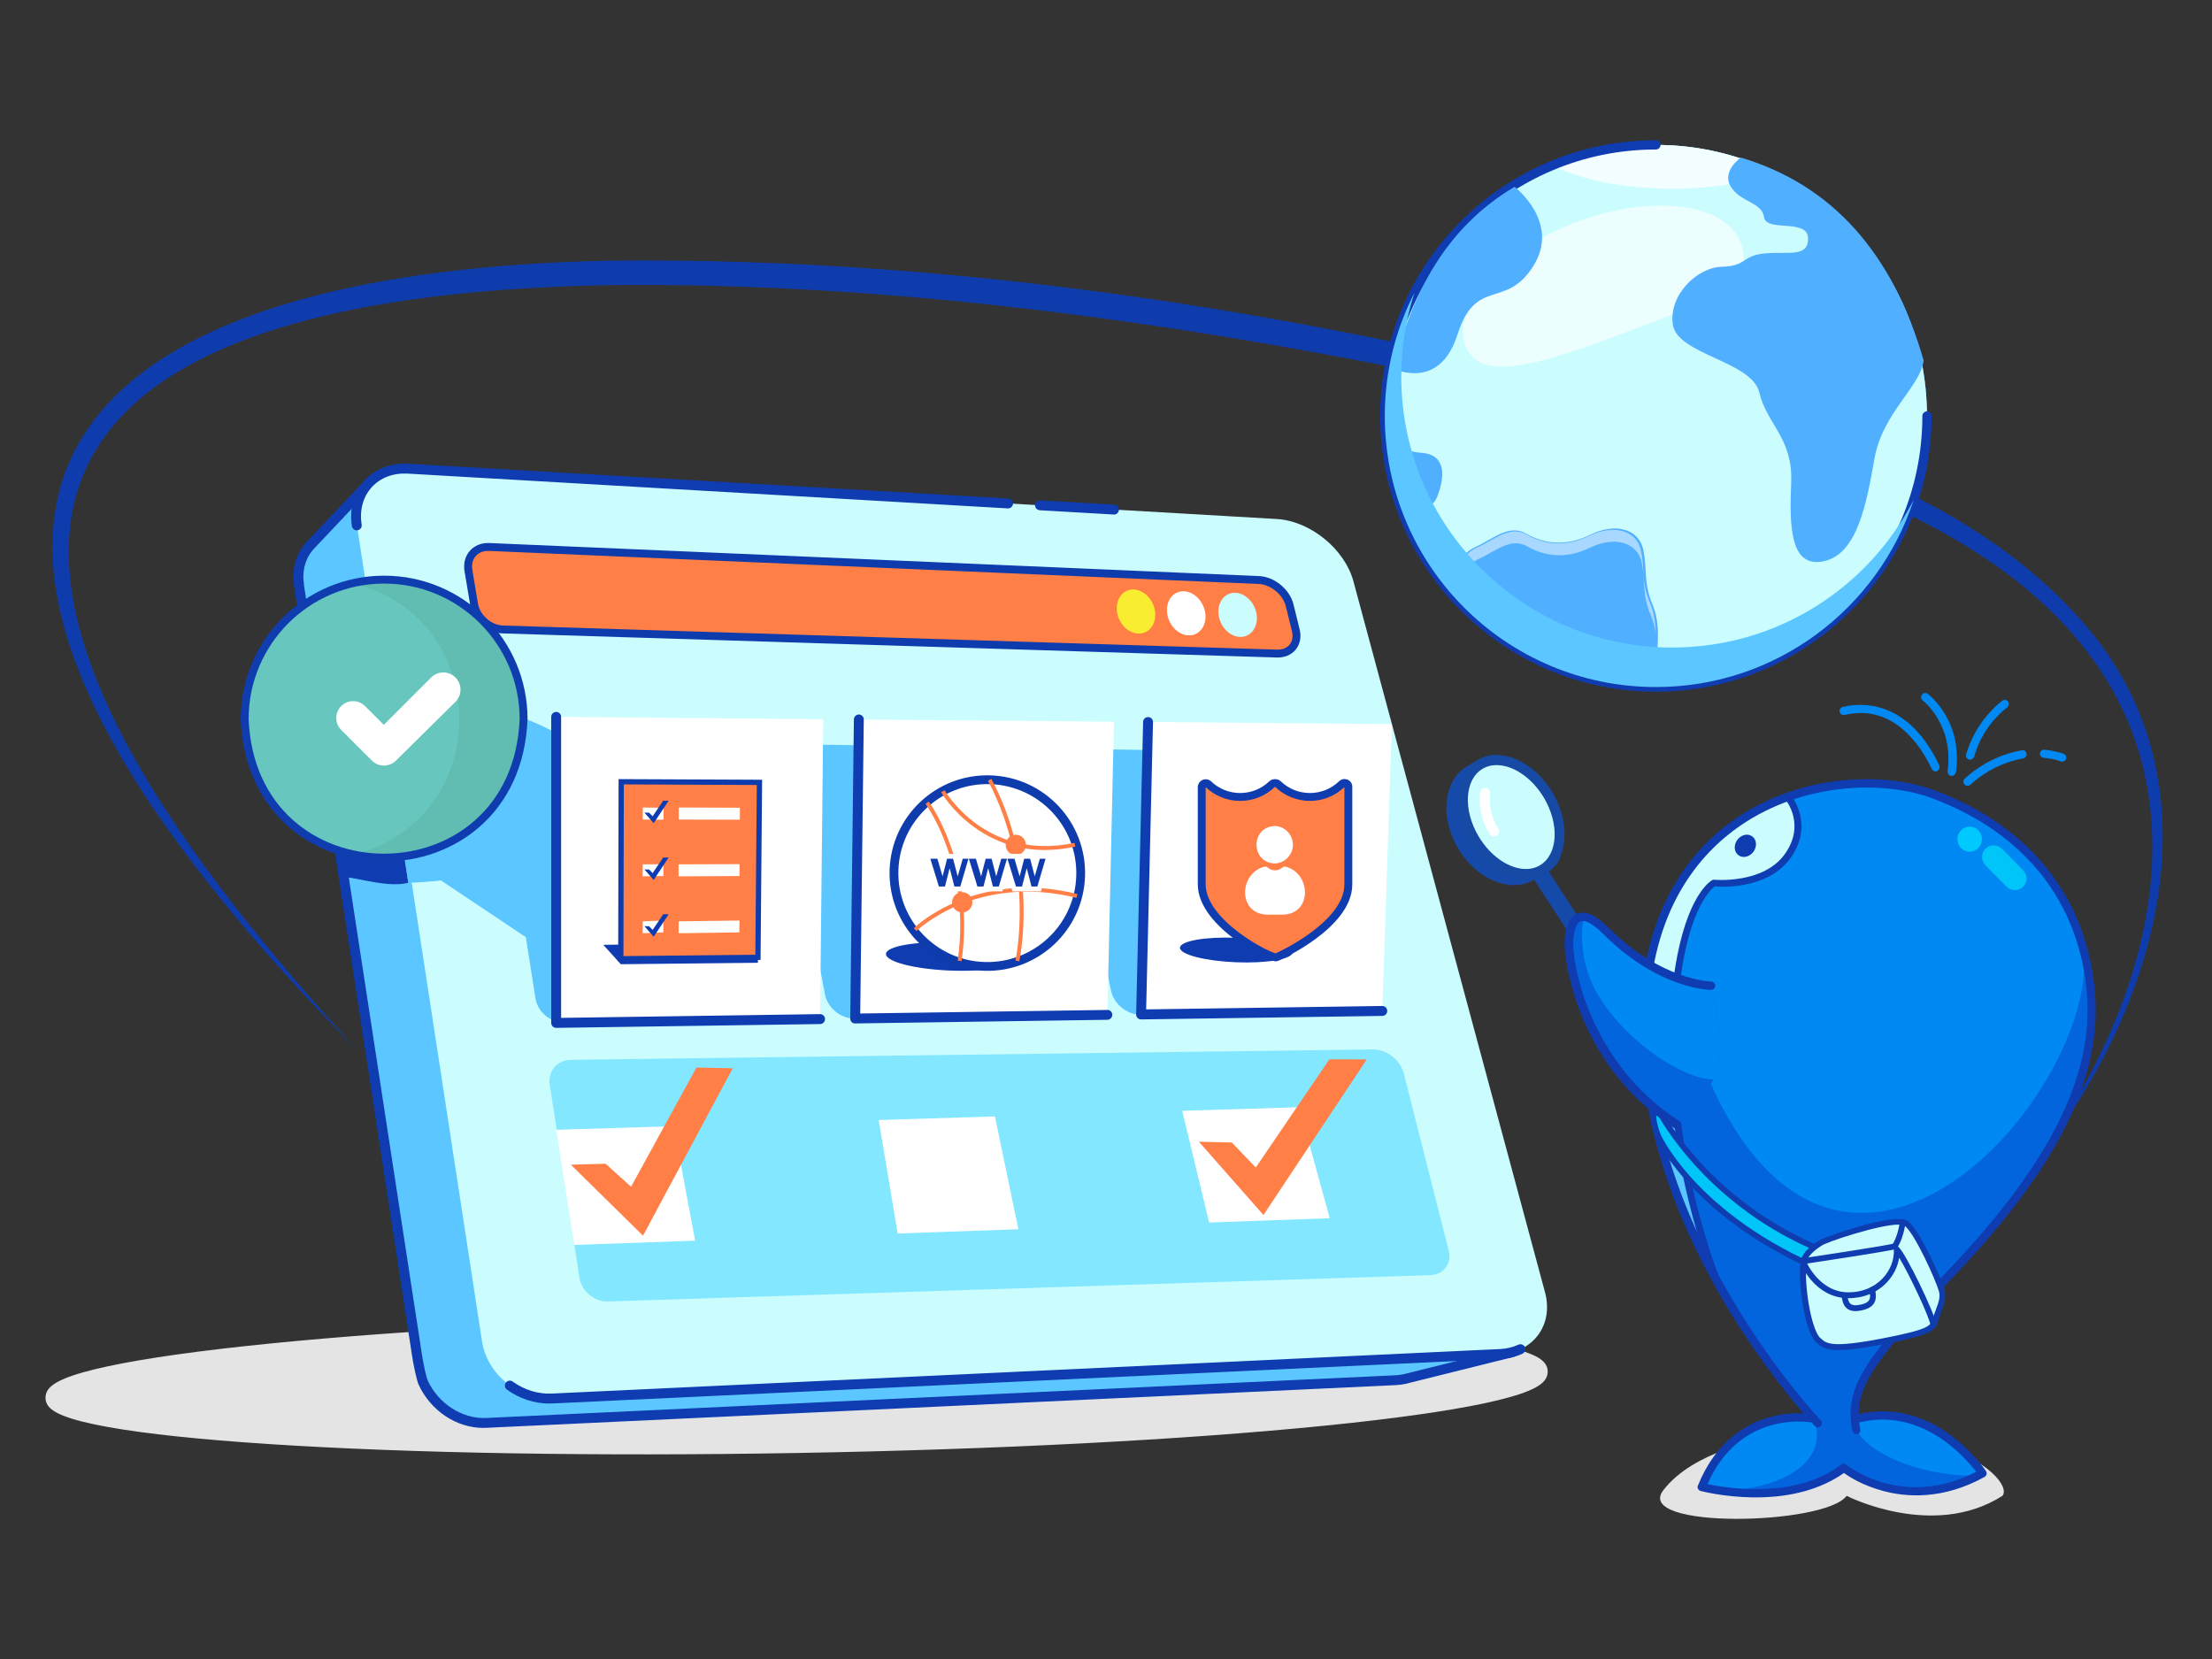 <svg width="420" height="315" viewBox="0 0 420 315" fill="none" xmlns="http://www.w3.org/2000/svg">
<rect x="0" y="0" width="420" height="315" fill="#333333" stroke="none"/>
<path d="M386.438 220.725C401.614 199.604 413.143 172.225 406.992 145.98C398.808 112.293 363.919 95.826 333.41 86.605C314.235 80.719 294.727 75.976 275.092 71.85C222.787 61.084 169.368 53.564 115.91 54.131C28.912 55.647 -22.327 83.594 41.79 168.44C49.867 179.138 58.628 189.308 67.663 199.213C58.237 189.65 49.124 179.754 40.763 169.233C-27.334 84.219 26.281 51.247 115.822 49.496C183.156 48.743 250.333 59.705 315.271 76.954C344.166 85.07 375.125 94.858 395.542 118.209C422.55 149.079 409.476 191.713 386.438 220.716V220.725Z" fill="#0F3CAD"/>
<path d="M290.326 256.964C288.419 256.221 285.593 255.517 281.936 254.862C274.778 253.581 264.531 252.496 251.496 251.645C224.713 249.885 189.12 249.288 151.258 249.943C113.396 250.599 77.793 252.437 51.02 255.126C37.986 256.436 27.738 257.874 20.58 259.399C16.913 260.181 14.087 260.983 12.18 261.795C10.43 262.538 8.641 263.545 8.641 265.393C8.641 267.241 10.43 268.19 12.18 268.865C14.087 269.608 16.913 270.312 20.58 270.967C27.738 272.248 37.986 273.333 51.02 274.184C77.803 275.944 113.396 276.541 151.258 275.885C189.12 275.23 224.723 273.392 251.496 270.703C264.531 269.393 274.778 267.955 281.936 266.43C285.603 265.647 288.419 264.846 290.326 264.034C292.076 263.291 293.866 262.293 293.866 260.436C293.866 258.578 292.076 257.639 290.326 256.964Z" fill="#E4E4E4"/>
<path d="M221.886 264.083L264.96 262.059C265.507 262.029 266.045 261.961 266.553 261.863C266.876 261.805 267.179 261.726 267.482 261.629L287.127 256.73L271.697 245.406L238.274 121.338C236.69 115.442 230.403 110.338 224.311 109.986L83.082 101.801L69.969 91.817L59.056 103.366C59.056 103.366 58.998 103.434 58.959 103.463C57.179 105.341 56.309 108.059 56.778 111.139L78.085 250.11L81.175 264.073L85.732 268.503L90.807 270.175L221.896 264.073L221.886 264.083Z" fill="#5BC6FF"/>
<path d="M91.787 271.124C86.653 271.124 81.764 267.868 79.476 262.881C79.133 262.128 78.459 259.077 78.165 256.945L77.148 250.286C77.148 250.286 77.148 250.276 77.148 250.267L55.841 111.296C55.343 108.021 56.203 105.019 58.266 102.838L58.296 102.809C58.296 102.809 58.345 102.75 58.374 102.731L69.277 91.192C69.609 90.84 70.147 90.801 70.528 91.094L83.407 100.902L224.352 109.067C230.835 109.439 237.484 114.846 239.166 121.114L272.51 244.859L287.667 255.987C287.96 256.202 288.107 256.574 288.029 256.926C287.96 257.287 287.686 257.571 287.334 257.659L267.709 262.548C267.387 262.646 267.054 262.724 266.722 262.793C266.722 262.793 266.712 262.793 266.702 262.793C266.135 262.9 265.558 262.978 264.991 262.998L92.344 271.104C92.158 271.104 91.963 271.114 91.777 271.114L91.787 271.124ZM57.699 111.013L80.033 256.671C80.346 258.94 80.991 261.658 81.197 262.098C83.221 266.508 87.768 269.442 92.275 269.237L264.922 261.13C265.411 261.111 265.9 261.052 266.379 260.954C266.379 260.954 266.389 260.954 266.399 260.954C266.673 260.896 266.956 260.827 267.22 260.749C267.24 260.749 267.25 260.749 267.269 260.739L284.968 256.329L271.161 246.189C270.985 246.062 270.868 245.886 270.809 245.671L237.387 121.603C235.89 116.058 230.014 111.277 224.274 110.944L83.035 102.76C82.849 102.75 82.673 102.682 82.517 102.574L70.079 93.109L59.655 104.148C57.993 105.899 57.308 108.343 57.719 111.032L57.699 111.013Z" fill="#0F3CB0"/>
<path d="M67.762 99.758C66.794 93.47 71.204 88.62 77.56 88.992L242.423 98.545C248.779 98.917 255.331 104.246 256.983 110.387L293.359 245.377C295.011 251.518 291.169 256.788 284.813 257.092L104.822 265.54C98.466 265.843 92.472 260.934 91.514 254.647L67.772 99.748L67.762 99.758Z" fill="#CBFDFF"/>
<path d="M67.749 100.696C67.289 100.696 66.888 100.364 66.82 99.894C66.311 96.57 67.162 93.49 69.206 91.241C71.259 88.992 74.241 87.857 77.595 88.053L191.464 94.653C191.983 94.683 192.384 95.132 192.344 95.651C192.315 96.169 191.865 96.56 191.347 96.531L77.478 89.93C74.691 89.764 72.246 90.683 70.584 92.512C68.922 94.34 68.237 96.863 68.668 99.611C68.746 100.129 68.394 100.608 67.876 100.687C67.827 100.687 67.778 100.696 67.729 100.696H67.749Z" fill="#0F3CB0"/>
<path d="M104.263 266.498C101.467 266.498 98.641 265.569 96.255 263.848C95.834 263.545 95.737 262.959 96.04 262.538C96.343 262.118 96.93 262.02 97.35 262.323C99.56 263.917 102.19 264.728 104.762 264.601L284.752 256.153C286.033 256.094 287.226 255.811 288.292 255.322C288.761 255.107 289.319 255.312 289.544 255.781C289.759 256.251 289.554 256.808 289.084 257.033C287.793 257.629 286.376 257.962 284.85 258.03L104.86 266.479C104.664 266.479 104.469 266.489 104.273 266.489L104.263 266.498Z" fill="#0F3CB0"/>
<path d="M108.371 201.237C105.78 201.267 103.991 203.389 104.382 205.95L110.024 242.619C110.415 245.171 112.86 247.196 115.441 247.117L271.523 242.121C274.105 242.042 275.709 239.92 275.063 237.407L266.527 203.76C265.891 201.257 263.251 199.233 260.669 199.262L108.371 201.227V201.237Z" fill="#83E8FF"/>
<path d="M107.109 194.148C104.518 194.187 102.074 192.134 101.673 189.572L94.662 144.982C94.261 142.43 96.05 140.367 98.632 140.416L138.459 141.061C141.04 141.1 143.563 143.213 144.042 145.755L152.286 188.829C152.774 191.371 151.053 193.483 148.462 193.522L107.09 194.148H107.109Z" fill="#5BC6FF"/>
<path d="M216.635 192.672C214.044 192.701 211.502 190.667 210.964 188.135L202.281 146.743C201.753 144.21 203.434 142.176 206.016 142.215L244.122 142.831C246.713 142.871 249.334 144.963 249.95 147.476L259.836 187.519C260.452 190.032 258.848 192.114 256.257 192.144L216.635 192.672Z" fill="#5BC6FF"/>
<path d="M72.139 132.417C67.729 132.525 63.505 132.955 59.594 133.649L65.422 166.495C68.492 166.837 73.89 168.558 77.527 167.619L72.13 132.417H72.139Z" fill="#0F3CB0"/>
<path d="M113.935 150.028C113.935 140.289 96.197 132.388 74.313 132.388C73.58 132.388 72.856 132.388 72.133 132.417L77.531 167.619C79.652 167.541 81.725 167.394 83.74 167.179L102.974 180.038L99.434 165.331C110.415 162.192 113.926 156.286 113.926 150.047L113.935 150.028Z" fill="#5BC6FF"/>
<path d="M162.228 193.385C159.637 193.414 157.133 191.37 156.645 188.828L148.45 145.881C147.961 143.339 149.682 141.295 152.274 141.335L190.331 141.951C192.912 141.99 195.445 144.102 195.954 146.634L204.285 188.192C204.793 190.725 203.092 192.827 200.51 192.867L162.228 193.375V193.385Z" fill="#5BC6FF"/>
<path d="M88.947 108.294C88.517 105.742 90.287 103.747 92.868 103.855L239.035 110.132C241.617 110.24 244.238 112.391 244.863 114.904L246.037 119.676C246.653 122.189 245.049 124.174 242.458 124.096L95.489 119.52C92.907 119.441 90.443 117.29 90.013 114.738L88.938 108.304L88.947 108.294Z" fill="#FF7F46" stroke="#0F3CAD" stroke-width="1.5" stroke-miterlimit="10"/>
<path d="M365.88 78.988C365.88 107.414 342.833 130.461 314.407 130.461C285.981 130.461 262.934 107.414 262.934 78.988C262.934 50.562 285.981 27.515 314.407 27.515C342.833 27.515 365.88 50.562 365.88 78.988Z" fill="#0F3CB0"/>
<path d="M365.88 78.988C365.88 107.414 342.833 130.461 314.407 130.461C285.981 130.461 262.934 107.414 262.934 78.988C262.934 50.562 285.981 27.515 314.407 27.515C342.833 27.515 365.88 50.562 365.88 78.988Z" fill="#63BBDF"/>
<path d="M365.88 78.988C365.88 107.414 342.833 130.461 314.407 130.461C285.981 130.461 262.934 107.414 262.934 78.988C262.934 50.562 285.981 27.515 314.407 27.515C342.833 27.515 365.88 50.562 365.88 78.988Z" fill="#CBFDFF"/>
<path d="M270.074 52.831C270.69 52.978 271.326 53.066 271.991 53.066C276.988 53.066 281.036 48.519 281.036 42.916C281.036 41.938 280.909 40.999 280.684 40.1C276.499 43.727 272.92 48.03 270.084 52.821L270.074 52.831Z" fill="#E0541E"/>
<path d="M109.034 236.381L131.984 235.569L127.926 213.832L105.602 214.517L109.034 236.381Z" fill="white"/>
<path d="M170.442 234.21L193.363 233.398L188.914 211.983L166.844 212.658L170.442 234.21Z" fill="white"/>
<path opacity="0.75" d="M294.744 31.406C299.966 34.096 308.199 35.826 317.459 35.826C325.057 35.826 331.961 34.663 337.075 32.766C330.24 29.402 322.544 27.515 314.408 27.515C307.446 27.515 300.797 28.903 294.734 31.406H294.744Z" fill="white"/>
<path d="M365.885 78.108C365.406 78.108 365.005 78.499 365.005 78.988C365.005 106.886 342.31 129.581 314.412 129.581C286.514 129.581 263.819 106.886 263.819 78.988C263.819 51.09 286.514 28.385 314.412 28.385C314.891 28.385 315.292 27.994 315.292 27.505C315.292 27.016 314.901 26.625 314.412 26.625C285.546 26.625 262.059 50.113 262.059 78.978C262.059 107.844 285.546 131.332 314.412 131.332C343.278 131.332 366.765 107.844 366.765 78.978C366.765 78.499 366.374 78.098 365.885 78.098V78.108Z" fill="#0F3CB0"/>
<path d="M229.583 232.117L252.484 231.306L246.675 210.233L224.469 210.908L229.583 232.117Z" fill="white"/>
<path d="M228.452 115.022C229.42 117.192 228.765 119.598 226.985 120.39C225.206 121.182 222.986 120.058 222.018 117.887C221.05 115.716 221.705 113.31 223.475 112.518C225.254 111.726 227.474 112.851 228.442 115.022H228.452Z" fill="white"/>
<path d="M238.208 115.315C239.176 117.485 238.521 119.891 236.751 120.683C234.971 121.475 232.752 120.351 231.783 118.18C230.815 116.009 231.471 113.603 233.24 112.811C235.02 112.019 237.24 113.144 238.208 115.315Z" fill="#CBFDFF"/>
<path d="M218.907 114.679C219.875 116.85 219.22 119.255 217.45 120.047C215.67 120.839 213.451 119.715 212.483 117.544C211.515 115.373 212.17 112.968 213.94 112.176C215.719 111.384 217.939 112.508 218.907 114.679Z" fill="#F9ED32"/>
<path d="M155.706 193.493L105.602 194.216V136.113L156.312 136.553L155.706 193.493Z" fill="white"/>
<path d="M210.26 192.701L162.375 193.395L163.069 136.612L211.511 137.033L210.26 192.701Z" fill="white"/>
<path d="M114.547 179.402L117.872 183.079L143.911 182.805V178.933L114.547 179.402Z" fill="#0F3CB0"/>
<g opacity="0.66">
<path d="M330.567 46.166C333.417 53.778 324.05 57.34 309.604 62.749C295.171 68.171 281.134 73.382 278.272 65.77C275.422 58.158 284.802 47.604 299.248 42.181C313.681 36.759 327.705 38.54 330.554 46.153L330.567 46.166Z" fill="white"/>
</g>
<path d="M263.883 82.836C263.883 82.836 265.558 85.725 269.885 85.976C274.213 86.24 274.556 89.868 272.999 94.037C271.442 98.205 266.891 96.49 266.891 96.49" fill="#50B0FF"/>
<path d="M287.572 35.462C287.572 35.462 296.372 42.177 291.134 50.515C285.897 58.852 280.251 52.52 276.741 63.51C273.232 74.499 264.512 69.908 264.512 69.908C268.14 55.647 274.485 43.246 287.586 35.462H287.572Z" fill="#50B0FF"/>
<path d="M290.693 50.419C285.456 58.757 279.809 52.424 276.3 63.414C272.791 74.403 264.07 69.799 264.07 69.799C264.242 69.1 264.44 68.414 264.624 67.715C267.368 68.427 272.566 68.572 275.086 60.683C278.595 49.68 284.242 56.026 289.479 47.688C291.379 44.667 291.432 41.857 290.733 39.509C292.369 42.24 293.398 46.118 290.693 50.419Z" fill="#50B0FF"/>
<path d="M313.491 130.032C314.23 126.958 315.813 119.729 313.874 115.059C311.948 110.389 312.845 108.7 312.04 104.531C311.235 100.349 306.644 99.214 301.987 101.523C297.317 103.832 293.161 103.264 289.85 101.352C286.539 99.439 283.755 102.196 279.797 104.043C275.84 105.89 276.13 112.183 276.13 112.183L282.766 118.647C282.766 118.647 288.373 122.895 291.037 121.259C293.702 119.623 296.855 121.774 296.921 126.747" fill="#50B0FF"/>
<g opacity="0.5">
<path d="M314.34 120.28C314.208 119.145 313.958 118.063 313.549 117.1C311.649 112.588 312.533 110.952 311.741 106.916C310.95 102.879 306.464 101.77 301.926 103.987C297.388 106.203 293.324 105.649 290.079 103.789C286.847 101.929 284.142 104.594 280.277 106.375C277.863 107.483 277.084 110.266 276.834 112.206L276.596 111.982C276.596 111.982 276.279 105.9 280.145 104.119C284.01 102.338 286.715 99.673 289.947 101.533C293.179 103.393 297.243 103.947 301.794 101.731C306.346 99.514 310.818 100.609 311.609 104.66C312.401 108.71 311.53 110.332 313.43 114.844C314.103 116.441 314.34 118.354 314.34 120.28Z" fill="white"/>
</g>
<path d="M365.243 68.471C364.584 73.497 357.447 78.405 355.929 87.007C354.399 95.608 352.671 105.252 346.246 106.571C339.821 107.891 339.768 99.83 340.098 91.518C340.428 83.207 335.441 80.476 334.043 74.526C332.644 68.59 318.541 67.323 317.644 61.703C316.747 56.083 322.222 50.753 326.958 50.648C331.694 50.542 330.705 48.51 335.125 48.115C339.544 47.719 343.396 48.959 343.304 45.199C343.212 41.439 335.375 44.13 334.953 41.241C334.518 38.352 330.454 38.418 328.634 35.45C326.813 32.481 330.547 29.922 330.547 29.922C347.803 35.08 359.359 47.943 365.257 68.471H365.243Z" fill="#50B0FF"/>
<g style="mix-blend-mode:multiply" opacity="0.5">
<path d="M333.284 69.011C334.603 74.644 339.155 77.388 339.352 84.724C337.875 80.911 335.276 78.352 334.339 74.328C332.941 68.391 318.838 67.125 317.941 61.505C317.769 60.449 317.835 59.407 318.059 58.404C321.661 62.27 332.096 63.932 333.284 69.011Z" fill="#50B0FF"/>
</g>
<g style="mix-blend-mode:multiply">
<path d="M317.536 122.952C289.11 122.952 266.063 99.904 266.063 71.479C266.063 65.925 266.953 60.586 268.576 55.569C264.977 62.6 262.934 70.55 262.934 78.979C262.934 107.404 285.981 130.452 314.407 130.452C337.279 130.452 356.659 115.521 363.367 94.888C354.84 111.541 337.523 122.942 317.536 122.942V122.952Z" fill="#5BC6FF"/>
</g>
<path d="M262.456 191.947L216.645 192.612L217.965 137.081L264.285 137.492L262.456 191.947Z" fill="white"/>
<path d="M192.63 182.14C192.571 183.607 187.056 184.565 180.319 184.281C173.582 183.998 168.164 182.59 168.223 181.123C168.282 179.656 173.797 178.698 180.534 178.981C187.271 179.265 192.689 180.673 192.63 182.14Z" fill="#0F3CB0"/>
<path d="M245.423 180.83C245.374 182.111 240.544 182.952 234.637 182.707C228.731 182.463 223.989 181.221 224.047 179.94C224.096 178.659 228.927 177.818 234.833 178.063C240.739 178.307 245.482 179.549 245.423 180.83Z" fill="#0F3CB0"/>
<path d="M250.371 159.914C250.254 163.903 246.9 167.14 242.871 167.16C238.833 167.179 235.626 163.942 235.733 159.924C235.841 155.905 239.224 152.639 243.282 152.648C247.32 152.648 250.489 155.914 250.362 159.904L250.371 159.914Z" fill="white"/>
<path d="M143.915 181.769L117.875 182.043L117.953 148.435L144.198 148.552L143.915 181.769Z" fill="#FF7F46" stroke="#0F3CAD" stroke-miterlimit="10"/>
<path d="M140.48 155.641L128.883 155.611V153.323L140.49 153.372L140.48 155.641Z" fill="white"/>
<path d="M140.408 166.338L128.84 166.397V164.118L140.417 164.079L140.408 166.338Z" fill="white"/>
<path d="M140.386 177.036L128.848 177.202L128.857 174.934L140.396 174.787L140.386 177.036Z" fill="white"/>
<path d="M125.991 155.641L122.051 155.611V153.323L125.991 153.372V155.641Z" fill="white"/>
<path d="M125.962 166.338L122.031 166.397V164.118L125.962 164.079V166.338Z" fill="white"/>
<path d="M125.95 177.036L122.039 177.202V174.934L125.96 174.787L125.95 177.036Z" fill="white"/>
<path d="M211.514 97.694C211.514 97.694 211.475 97.694 211.456 97.694L197.414 96.882C196.896 96.853 196.495 96.403 196.534 95.885C196.563 95.366 197.003 94.966 197.531 95.005L211.573 95.816C212.091 95.846 212.492 96.295 212.453 96.814C212.424 97.312 212.013 97.703 211.514 97.703V97.694Z" fill="#0F3CB0"/>
<path d="M227.645 216.785L233.883 216.922L238.44 221.684L252.413 201.14L259.522 201.149L239.897 230.7L227.645 216.785Z" fill="#FF7F46"/>
<path d="M122.352 165.077L123.251 165.097L123.916 165.781L125.93 162.809H126.957L124.121 167.082L122.352 165.077Z" fill="#0F3CB0"/>
<path d="M122.352 154.291L123.251 154.311L123.916 154.995L125.93 152.022L126.957 152.032L124.121 156.305L122.352 154.291Z" fill="#0F3CB0"/>
<path d="M122.352 175.853L123.251 175.872L123.916 176.566L125.93 173.594H126.957L124.121 177.867L122.352 175.853Z" fill="#0F3CB0"/>
<path d="M108.391 221.146L114.981 220.96L119.822 225.331L132.24 202.694L139.124 202.841L122.09 234.621L108.391 221.146Z" fill="#FF7F46"/>
<path d="M155.688 192.554L106.542 193.268V136.114C106.542 135.595 106.121 135.175 105.603 135.175C105.085 135.175 104.664 135.595 104.664 136.114V194.226C104.664 194.226 104.664 194.305 104.674 194.334C104.674 194.363 104.674 194.393 104.684 194.422C104.684 194.451 104.703 194.481 104.713 194.52C104.713 194.549 104.733 194.578 104.742 194.598C104.752 194.627 104.772 194.657 104.791 194.686C104.801 194.706 104.821 194.735 104.83 194.754C104.85 194.784 104.869 194.803 104.889 194.833C104.909 194.852 104.918 194.872 104.938 194.891C104.957 194.911 104.987 194.93 105.016 194.95C105.036 194.97 105.055 194.989 105.085 194.999C105.114 195.018 105.143 195.028 105.173 195.048C105.192 195.058 105.221 195.077 105.241 195.087C105.28 195.106 105.319 195.116 105.358 195.126C105.378 195.126 105.397 195.136 105.417 195.146C105.476 195.155 105.544 195.165 105.603 195.165C105.603 195.165 105.603 195.165 105.613 195.165L155.717 194.441C156.235 194.441 156.656 194.011 156.646 193.483C156.646 192.965 156.216 192.544 155.688 192.554Z" fill="#0F3CB0"/>
<path d="M210.261 191.763C210.261 191.763 210.261 191.763 210.251 191.763L163.335 192.437L164.009 136.613C164.009 136.094 163.599 135.664 163.08 135.664C162.572 135.664 162.132 136.075 162.132 136.593L161.438 193.376C161.438 193.376 161.438 193.376 161.438 193.386C161.438 193.396 161.438 193.386 161.438 193.396C161.438 193.425 161.438 193.454 161.438 193.484C161.438 193.513 161.437 193.542 161.447 193.572C161.447 193.601 161.467 193.63 161.477 193.66C161.477 193.689 161.496 193.718 161.506 193.748C161.516 193.777 161.535 193.806 161.545 193.836C161.555 193.865 161.574 193.884 161.584 193.914C161.604 193.943 161.623 193.963 161.643 193.982C161.662 194.002 161.682 194.031 161.702 194.051C161.721 194.07 161.75 194.09 161.77 194.109C161.79 194.129 161.809 194.148 161.838 194.168C161.868 194.188 161.887 194.197 161.917 194.217C161.946 194.227 161.966 194.246 161.995 194.256C162.024 194.266 162.054 194.276 162.083 194.285C162.112 194.285 162.142 194.305 162.171 194.315C162.2 194.315 162.239 194.315 162.269 194.324C162.298 194.324 162.327 194.324 162.357 194.324H162.366C162.366 194.324 162.366 194.324 162.376 194.324L210.261 193.63C210.779 193.63 211.2 193.2 211.19 192.672C211.19 192.154 210.76 191.743 210.251 191.743L210.261 191.763Z" fill="#0F3CB0"/>
<path d="M262.457 191.009C262.457 191.009 262.457 191.009 262.448 191.009L217.624 191.655L218.924 137.111C218.934 136.593 218.523 136.162 218.005 136.153C217.477 136.143 217.056 136.553 217.047 137.072L215.727 192.593C215.727 192.593 215.727 192.603 215.727 192.613C215.727 192.613 215.727 192.623 215.727 192.632C215.727 192.662 215.727 192.681 215.727 192.711C215.727 192.74 215.727 192.779 215.736 192.808C215.736 192.838 215.756 192.867 215.766 192.896C215.766 192.926 215.785 192.955 215.795 192.984C215.805 193.014 215.824 193.043 215.834 193.063C215.844 193.092 215.863 193.112 215.873 193.141C215.893 193.17 215.912 193.19 215.932 193.209C215.951 193.229 215.971 193.258 215.991 193.278C216.01 193.297 216.039 193.317 216.059 193.336C216.079 193.356 216.098 193.376 216.127 193.395C216.157 193.415 216.176 193.424 216.206 193.444C216.235 193.454 216.255 193.473 216.284 193.483C216.313 193.493 216.343 193.503 216.372 193.512C216.401 193.512 216.431 193.532 216.46 193.542C216.489 193.542 216.528 193.542 216.558 193.552C216.587 193.552 216.607 193.552 216.636 193.561H216.656C216.656 193.561 216.655 193.561 216.665 193.561L262.467 192.896C262.985 192.896 263.406 192.466 263.396 191.938C263.396 191.42 262.966 191.009 262.457 191.009Z" fill="#0F3CB0"/>
<path d="M205.187 166.307C205.481 156.52 197.786 148.349 187.999 148.055C178.213 147.761 170.041 155.456 169.747 165.243C169.453 175.029 177.148 183.201 186.935 183.495C196.722 183.789 204.893 176.094 205.187 166.307Z" fill="white"/>
<path d="M205.187 166.307C205.481 156.52 197.786 148.349 187.999 148.055C178.213 147.761 170.041 155.456 169.747 165.243C169.453 175.029 177.148 183.201 186.935 183.495C196.722 183.789 204.893 176.094 205.187 166.307Z" fill="white" stroke="#0F3CAD" stroke-width="1.67" stroke-miterlimit="10"/>
<path d="M174.014 176.772L173.496 176.244C173.613 176.127 176.459 173.37 181.739 171.169C184.829 169.879 188.115 169.057 191.498 168.715C195.722 168.295 200.123 168.647 204.572 169.752L204.396 170.475C194.52 168.021 186.785 169.869 182.033 171.854C176.889 173.995 174.053 176.743 174.024 176.772H174.014Z" fill="#FF7F46"/>
<path d="M182.581 182.502L181.848 182.395C183.187 173.105 181.466 165.508 179.775 160.775C177.946 155.641 175.766 152.659 175.746 152.629L176.343 152.189C176.431 152.317 178.592 155.26 180.459 160.491C181.554 163.562 182.317 166.769 182.718 170.045C183.227 174.132 183.178 178.327 182.571 182.502H182.581Z" fill="#FF7F46"/>
<path d="M193.531 182.531L192.808 182.365C192.808 182.365 193.766 178.024 193.6 171.687C193.443 165.85 192.27 157.049 187.586 148.239L188.241 147.887C190.343 151.837 191.928 156.11 192.954 160.599C193.776 164.187 194.245 167.913 194.343 171.687C194.509 178.102 193.541 182.483 193.531 182.522V182.531Z" fill="#FF7F46"/>
<path d="M198.403 161.401C196.496 161.401 194.638 161.176 192.849 160.736C190.013 160.032 187.343 158.78 184.908 157.01C180.762 153.989 178.777 150.566 178.699 150.419L179.345 150.048C179.345 150.048 181.349 153.5 185.378 156.423C189.074 159.112 195.313 161.919 204.015 160.032L204.172 160.755C202.206 161.176 200.28 161.391 198.412 161.391L198.403 161.401Z" fill="#FF7F46"/>
<path d="M192.962 162.347C194.025 162.295 194.845 161.392 194.793 160.329C194.742 159.266 193.838 158.447 192.776 158.498C191.713 158.55 190.893 159.453 190.945 160.516C190.997 161.579 191.9 162.398 192.962 162.347Z" fill="#FF7F46"/>
<path d="M182.7 173.252C183.764 173.252 184.626 172.39 184.626 171.326C184.626 170.262 183.764 169.399 182.7 169.399C181.636 169.399 180.773 170.262 180.773 171.326C180.773 172.39 181.636 173.252 182.7 173.252Z" fill="#FF7F46"/>
<path d="M182.368 162.134H182.114H179.376H179.122H175.406L177.597 169.243H180.501H180.931H183.024L185.106 162.134H182.368Z" fill="white"/>
<path d="M189.771 162.134H189.429H186.71H186.436H182.73L184.911 169.243H187.825H188.001H190.338L192.421 162.134H189.771Z" fill="white"/>
<path d="M197.044 162.134H196.741H194.218H193.749H190.043L192.233 169.243H195.138H197.651L199.733 162.134H197.044Z" fill="white"/>
<path d="M181.841 166.397L180.961 163.053H179.826L178.966 166.397L177.988 163.053H176.648L178.272 168.323H179.425L180.315 164.842L181.215 168.323H182.339L183.884 163.053H182.799L181.841 166.397Z" fill="#0F3CAD"/>
<path d="M189.153 166.397L188.283 163.053H187.149L186.288 166.397L185.301 163.053H183.961L185.584 168.323H186.738L187.628 164.842L188.527 168.323H189.652L191.197 163.053H190.112L189.153 166.397Z" fill="#0F3CAD"/>
<path d="M195.852 168.323H196.966L198.521 163.053H197.436L196.468 166.397L195.597 163.053H194.463L193.603 166.397L192.625 163.053H191.285L192.908 168.323H194.062L194.952 164.842L195.852 168.323Z" fill="#0F3CAD"/>
<path d="M300.32 178.013C299.851 178.317 299.235 178.189 298.932 177.72L288.567 161.772C288.263 161.302 288.391 160.676 288.86 160.373C289.329 160.07 289.945 160.197 290.248 160.667L300.614 176.615C300.917 177.084 300.79 177.71 300.32 178.013Z" fill="#164AAA"/>
<path d="M300.007 178.737C299.821 178.767 299.635 178.757 299.449 178.718C299.039 178.63 298.677 178.385 298.452 178.033L288.087 162.085C287.608 161.351 287.813 160.373 288.546 159.894C288.898 159.669 289.319 159.581 289.73 159.669C290.14 159.757 290.502 160.002 290.727 160.354L301.092 176.302C301.327 176.654 301.405 177.075 301.317 177.495C301.229 177.906 300.985 178.268 300.632 178.493C300.437 178.62 300.232 178.698 300.007 178.727V178.737ZM289.338 160.794C289.28 160.794 289.221 160.823 289.172 160.862C288.977 160.989 288.918 161.263 289.045 161.469L299.41 177.417C299.479 177.515 299.576 177.583 299.684 177.603C299.792 177.622 299.909 177.603 300.007 177.544C300.104 177.486 300.173 177.388 300.192 177.27C300.212 177.153 300.192 177.036 300.134 176.938L289.769 160.989C289.7 160.892 289.602 160.823 289.495 160.804C289.446 160.794 289.387 160.794 289.338 160.804V160.794Z" fill="#164AAA"/>
<path d="M292.136 151.954C294.297 155.572 296.291 159.796 295.226 162.789C294.678 164.324 292.184 165.38 290.835 166.191C286.845 168.577 280.969 166.074 277.703 160.598C274.437 155.122 275.023 148.757 279.003 146.361C280.402 145.52 282.475 144.063 284.147 144.347C287.237 144.875 290.014 148.395 292.136 151.944V151.954Z" fill="#164AAA"/>
<path d="M288.656 167.981C287.57 168.147 286.407 168.079 285.214 167.776C281.948 166.954 278.907 164.52 276.863 161.097C273.333 155.171 274.066 148.199 278.496 145.54C278.662 145.442 278.838 145.334 279.024 145.217C280.481 144.317 282.476 143.085 284.304 143.398C287.189 143.887 290.015 146.527 292.958 151.456C294.924 154.761 297.398 159.552 296.126 163.112C295.559 164.696 293.692 165.713 292.195 166.524C291.883 166.7 291.579 166.857 291.325 167.013C290.504 167.502 289.604 167.825 288.656 167.971V167.981ZM283.346 145.315C282.31 145.471 281.029 146.263 280.041 146.87C279.855 146.987 279.669 147.095 279.493 147.202C275.973 149.314 275.533 155.103 278.525 160.11C280.276 163.053 282.955 165.214 285.683 165.908C287.404 166.338 289.017 166.153 290.328 165.37C290.602 165.204 290.924 165.028 291.267 164.842C292.411 164.216 293.985 163.356 294.308 162.466C295.061 160.374 294.073 157.098 291.296 152.453C288.695 148.092 286.231 145.696 283.982 145.305C283.786 145.276 283.571 145.276 283.346 145.305V145.315Z" fill="#164AAA"/>
<path d="M292.894 165.137C296.771 162.832 297.255 156.494 293.977 150.979C290.698 145.464 284.899 142.861 281.022 145.166C277.146 147.47 276.662 153.809 279.94 159.323C283.218 164.838 289.018 167.441 292.894 165.137Z" fill="#CBFDFF"/>
<path d="M287.573 166.632C284.356 165.82 281.198 163.268 279.134 159.816C275.585 153.861 276.201 146.928 280.513 144.337C282.185 143.34 284.199 143.095 286.331 143.633C289.548 144.445 292.707 146.997 294.77 150.449C298.319 156.404 297.703 163.336 293.391 165.928C292.619 166.387 291.768 166.69 290.868 166.827C289.832 166.984 288.717 166.925 287.573 166.632ZM281.491 145.98C278.078 148.023 277.756 153.793 280.767 158.838C282.576 161.87 285.295 164.089 288.033 164.784C289.666 165.194 291.181 165.028 292.404 164.295C295.816 162.251 296.139 156.482 293.127 151.436C291.318 148.405 288.6 146.185 285.862 145.491C284.972 145.266 284.111 145.217 283.319 145.334C282.664 145.432 282.048 145.647 281.491 145.98Z" fill="#164AA5"/>
<path d="M283.816 158.78C283.474 158.829 283.122 158.702 282.907 158.408C282.809 158.281 280.56 155.181 281.029 150.478C281.078 149.95 281.547 149.569 282.075 149.618C282.604 149.666 282.985 150.136 282.936 150.664C282.545 154.604 284.432 157.245 284.452 157.274C284.765 157.704 284.667 158.301 284.246 158.604C284.119 158.702 283.972 158.76 283.826 158.78H283.816Z" fill="white"/>
<path d="M365.73 273.509C378.246 277.157 381.522 282.544 380.202 284.021C367.05 292.421 350.623 284.021 350.623 284.021C346.506 289.624 310.111 290.416 315.811 282.965C321.512 275.514 334.087 273.509 334.087 273.509C349.508 269.969 352.099 269.49 365.73 273.509Z" fill="#E4E4E4"/>
<path d="M376.339 279.582C361.446 287.825 350.035 278.575 350.035 278.575C339.572 286.652 323.095 282.222 323.095 282.222C329.539 266.372 344.324 269.227 344.324 269.227C339.044 263.36 311.625 231.14 312.261 193.532C312.945 151.906 349.34 144.142 366.981 150.693C384.621 157.245 395.553 170.602 397.039 188.565C398.516 206.528 387.32 223.904 370.784 241.329C355.784 257.121 351.717 262.724 352.196 269.325C367.088 265.257 376.339 279.572 376.339 279.572V279.582Z" fill="#0089F3"/>
<path d="M339.474 151.172C339.474 151.172 343.806 156.247 339.474 162.368C335.143 168.499 325.423 167.541 325.423 167.541C325.423 167.541 319.458 170.602 317.874 191.097C315.762 218.613 326.117 243.225 326.117 243.284C318.666 229.819 311.958 212.277 312.281 193.473C312.701 169.017 325.433 156.237 339.484 151.162L339.474 151.172Z" fill="#CBFDFF"/>
<path d="M318.772 214.457C320.092 224.333 322.576 234.053 326.164 243.401C320.62 233.369 316.23 222.534 313.961 211.23C315.33 212.287 316.914 213.391 318.772 214.457Z" fill="#5AC6FF"/>
<path d="M352.469 269.334C352.684 269.285 352.889 269.285 352.469 269.334V269.334Z" fill="#0265DE"/>
<path d="M375.388 280.169C360.916 287.454 350.032 278.633 350.032 278.633C341.476 285.234 328.853 283.444 324.57 282.594C331.062 284.129 348.497 280.374 344.322 269.285C344.273 269.285 345.329 269.334 344.322 269.285C337.037 261.414 317.598 241.026 317.598 199.771C317.598 203.203 324.09 204.21 324.413 204.895C349.817 262.362 397.888 208.171 395.717 180.703C407.656 221.107 353.778 246.15 352.458 269.383C352.086 269.432 352.301 269.383 352.458 269.383C350.717 273.607 362.226 280.472 375.378 280.159L375.388 280.169Z" fill="#0265DE"/>
<path d="M373.968 161.713C372.687 161.713 371.65 160.638 371.66 159.327C371.66 158.017 372.716 156.951 373.997 156.961C375.278 156.961 376.315 158.037 376.305 159.347C376.305 160.657 375.249 161.723 373.968 161.713Z" fill="#00C9FD"/>
<path d="M380.989 168.343C378.926 166.231 376.971 164.275 376.971 164.275C376.13 163.434 376.13 162.007 376.971 161.156C377.811 160.315 379.239 160.315 380.09 161.156C380.09 161.156 382.045 163.112 384.158 165.273C384.422 165.537 384.578 165.85 384.686 166.172C385.057 167.336 384.373 168.549 383.209 168.92C382.417 169.135 381.576 168.92 380.989 168.343Z" fill="#00C5F8"/>
<path d="M350.142 279.689C351.149 280.432 353.731 282.065 357.486 283.072C361.925 284.285 368.897 284.813 376.818 280.432C376.974 280.324 377.13 280.168 377.189 279.953C377.238 279.738 377.189 279.474 377.082 279.317C376.974 279.161 367.313 264.581 352.098 268.698C351.677 268.806 351.413 269.226 351.521 269.646C351.629 270.067 352.049 270.331 352.469 270.223C364.722 266.899 373.121 276.716 375.233 279.464C361.338 286.592 350.993 278.457 350.563 278.095C350.25 277.88 349.82 277.88 349.555 278.095C340.892 284.754 327.74 282.534 324.2 281.791C330.429 267.691 343.581 270.008 344.168 270.116C344.588 270.165 345.009 269.901 345.116 269.48C345.165 269.001 344.901 268.639 344.481 268.532C344.324 268.532 340.569 267.789 335.924 269.109C331.642 270.321 325.833 273.548 322.401 282.045C322.293 282.261 322.293 282.466 322.401 282.681C322.509 282.896 322.714 283.053 322.929 283.101C323.085 283.15 327.212 284.206 332.649 284.314H333.441C340.1 284.314 345.801 282.73 350.132 279.669L350.142 279.689Z" fill="#0F3CB0"/>
<path d="M352.576 272.346C352.997 272.238 353.32 271.818 353.212 271.397C351.843 264.161 354.689 259.458 371.331 241.974C390.712 221.586 399.112 204.582 397.792 188.575C396.315 170.455 385.432 156.775 367.205 150.019C357.906 146.586 342.172 146.792 329.597 155.406C321.52 160.902 311.801 172.049 311.429 193.542C311.057 215.25 320.093 235.061 327.749 247.89C336.041 261.785 344.49 270.654 344.597 270.762C344.91 271.075 345.389 271.075 345.702 270.762C346.015 270.449 346.015 269.97 345.702 269.657C345.389 269.344 312.319 234.425 313.003 193.601C313.316 172.792 322.723 162.065 330.487 156.736C342.632 148.444 357.739 148.229 366.667 151.505C384.307 157.998 394.819 171.208 396.247 188.692C397.518 204.22 389.275 220.804 370.207 240.879C353.994 257.942 350.132 263.379 351.716 271.671C351.823 272.043 352.136 272.307 352.508 272.307C352.557 272.307 352.616 272.307 352.557 272.356L352.576 272.346Z" fill="#0F3CB0"/>
<path d="M326.321 243.988C326.692 243.88 326.849 243.46 326.692 243.147C326.585 242.883 316.445 218.32 318.508 191.224C319.877 173.212 324.737 168.929 325.587 168.303C327.172 168.46 335.835 168.783 340.011 162.867C344.606 156.374 340.011 150.927 339.962 150.878C339.698 150.614 339.277 150.614 339.013 150.83C338.749 151.094 338.749 151.514 338.964 151.778C339.121 151.934 342.876 156.53 338.915 162.133C334.848 167.893 325.607 167.042 325.499 167.042C325.392 166.993 325.235 167.042 325.128 167.091C324.864 167.247 318.791 170.582 317.207 191.175C315.095 218.584 325.392 243.411 325.499 243.675C325.607 243.939 325.871 244.096 326.135 244.096C326.243 244.096 326.291 244.096 326.35 243.988H326.321Z" fill="#0F3CB0"/>
<path d="M330.088 162.388C329.237 161.771 329.139 160.461 329.863 159.474C330.587 158.486 331.858 158.183 332.709 158.809C333.559 159.425 333.657 160.735 332.933 161.723C332.21 162.71 330.939 163.013 330.088 162.388Z" fill="#0F3CB0"/>
<path d="M367.839 146.371C368.211 146.156 368.416 145.686 368.211 145.315C362.295 132.798 353.426 133.375 349.886 134.226C349.466 134.334 349.202 134.754 349.309 135.174C349.417 135.595 349.837 135.859 350.258 135.751C359.762 133.483 364.994 142.146 366.793 145.999C366.949 146.312 367.213 146.478 367.536 146.478C367.644 146.478 367.751 146.478 367.849 146.371H367.839Z" fill="#0089F3"/>
<path d="M371.38 146.635C372.749 136.915 366.305 131.948 366.041 131.743C365.669 131.479 365.2 131.527 364.936 131.899C364.672 132.271 364.721 132.74 365.092 133.004C365.141 133.053 371.008 137.6 369.796 146.42C369.747 146.84 370.06 147.261 370.48 147.319H370.588C370.959 147.319 371.272 147.055 371.38 146.635Z" fill="#0089F3"/>
<path d="M374.86 143.623C375.916 139.868 378.136 136.651 381.148 134.275C381.46 134.011 381.519 133.532 381.255 133.17C380.991 132.857 380.512 132.799 380.15 133.063C376.874 135.703 374.498 139.194 373.335 143.203C373.178 143.623 373.442 144.102 373.863 144.21C373.911 144.259 374.019 144.259 374.078 144.259C374.391 144.259 374.713 143.995 374.87 143.623H374.86Z" fill="#0089F3"/>
<path d="M392.299 144.102C392.406 143.682 392.191 143.261 391.771 143.095C390.607 142.723 389.394 142.459 388.182 142.352C387.761 142.303 387.39 142.616 387.341 143.036C387.292 143.457 387.605 143.828 388.025 143.877C389.13 143.985 390.245 144.19 391.301 144.562C391.409 144.611 391.458 144.611 391.565 144.611C391.878 144.611 392.201 144.395 392.308 144.082L392.299 144.102Z" fill="#0089F3"/>
<path d="M374.117 149.011C376.914 146.42 380.405 144.679 384.15 143.995C384.571 143.946 384.835 143.515 384.786 143.095C384.737 142.674 384.306 142.352 383.886 142.459C379.818 143.203 376.073 145.051 373.061 147.847C372.748 148.111 372.69 148.639 373.012 148.952C373.169 149.109 373.384 149.216 373.589 149.216C373.746 149.216 373.961 149.109 374.117 149.001V149.011Z" fill="#0089F3"/>
<path d="M314.921 215.875C314.921 215.875 322.392 232.42 349.292 242.541L349.644 238.796C323.575 229.819 314.305 209.676 314.305 209.676C313.122 211.935 314.921 215.875 314.921 215.875Z" fill="#00C5F8"/>
<path d="M349.838 242.6C349.838 242.6 349.819 242.698 349.809 242.737C349.701 243.02 349.379 243.167 349.095 243.059C322.283 232.978 314.489 216.267 314.411 216.1C314.333 215.934 312.524 211.886 313.815 209.412C313.912 209.226 314.108 209.109 314.313 209.119C314.528 209.119 314.714 209.246 314.802 209.441C314.89 209.637 324.297 229.477 349.819 238.268C350.102 238.366 350.259 238.679 350.161 238.972C350.063 239.256 349.75 239.412 349.457 239.314C327.27 231.677 317.042 215.788 314.47 211.182C314.352 212.815 315.056 214.839 315.418 215.641C315.497 215.807 323.133 232.108 349.476 242.013C349.721 242.101 349.858 242.346 349.838 242.58V242.6Z" fill="#0F3DB0"/>
<path d="M346.035 235.804C346.035 235.804 342.632 237.603 342.417 239.716C341.976 244.028 343.228 252.183 345.086 254.344C346.504 255.557 346.915 256.72 357.329 254.735C367.742 252.74 366.95 252.066 367.654 250.051C368.359 248.037 369.111 246.629 368.691 245.103C368.153 243.118 363.978 233.624 361.895 232.284C359.802 230.944 348.215 234.826 346.035 235.804Z" fill="#CBFDFF"/>
<path d="M368.876 248.31C368.779 248.593 368.671 248.887 368.554 249.19C368.427 249.522 368.299 249.865 368.172 250.226C368.114 250.402 368.065 250.569 368.016 250.725C367.419 252.71 366.745 253.492 357.426 255.272C347.912 257.091 346.503 256.348 344.978 254.989C344.89 254.91 344.812 254.832 344.714 254.754C344.694 254.734 344.675 254.715 344.655 254.695C342.69 252.417 341.399 244.154 341.859 239.656C342.103 237.28 345.614 235.393 345.76 235.314C345.76 235.314 345.78 235.305 345.79 235.295C346.787 234.845 359.587 230.151 362.178 231.814C364.457 233.281 368.681 242.971 369.219 244.956C369.522 246.1 369.277 247.156 368.867 248.32L368.876 248.31ZM367.136 249.855C367.263 249.483 367.4 249.131 367.527 248.789C368.065 247.352 368.456 246.305 368.163 245.23C367.605 243.166 363.449 233.926 361.601 232.733C359.939 231.667 349.32 234.933 346.288 236.282C345.408 236.752 343.13 238.277 342.983 239.754C342.553 243.89 343.785 251.879 345.496 253.932C345.584 254.001 345.663 254.079 345.741 254.148C346.836 255.125 347.784 255.966 357.24 254.167C366.373 252.417 366.569 251.742 366.979 250.393C367.028 250.226 367.087 250.041 367.155 249.855H367.136Z" fill="#0F3DB0"/>
<path d="M367.665 251.792C367.607 251.968 367.45 252.114 367.255 252.154C366.952 252.212 366.668 252.017 366.6 251.723C366.199 249.738 362.512 241.945 360.605 238.806C360.332 240.537 359.501 242.199 358.21 243.549C356.362 245.475 353.751 246.521 350.866 246.492C344.628 246.414 342.017 240.195 341.909 239.931C341.792 239.647 341.929 239.324 342.212 239.207C342.496 239.09 342.819 239.227 342.936 239.51C342.956 239.569 345.39 245.319 350.886 245.377C353.457 245.407 355.775 244.487 357.418 242.776C358.904 241.231 359.696 239.207 359.589 237.232C359.579 237.007 359.706 236.792 359.911 236.704C360.117 236.606 360.361 236.655 360.527 236.811C361.935 238.171 367.157 248.888 367.695 251.518C367.714 251.616 367.705 251.714 367.675 251.811L367.665 251.792Z" fill="#0F3DB0"/>
<path d="M361.162 234.963C360.898 235.716 360.576 236.401 360.224 236.948C360.145 237.066 360.038 237.144 359.901 237.183C358.072 237.672 343.737 239.813 343.131 239.911C342.828 239.96 342.544 239.745 342.495 239.442C342.447 239.139 342.652 238.855 342.965 238.806C343.112 238.787 356.919 236.714 359.412 236.156C360.038 235.1 360.556 233.467 360.703 232.01C360.732 231.697 361.006 231.482 361.309 231.521C361.612 231.551 361.837 231.824 361.798 232.127C361.7 233.066 361.466 234.054 361.153 234.953L361.162 234.963Z" fill="#0F3DB0"/>
<path d="M356.045 246.991C355.977 247.177 355.889 247.353 355.791 247.509C355.282 248.262 354.334 248.712 352.867 248.907C350.227 249.25 349.865 247.225 349.748 246.561C349.738 246.512 349.728 246.463 349.728 246.424C349.63 246.248 349.621 246.023 349.738 245.837C349.904 245.583 350.246 245.514 350.501 245.68C350.735 245.837 350.784 246.081 350.833 246.365C350.99 247.235 351.254 247.998 352.72 247.812C353.835 247.665 354.549 247.362 354.862 246.903C355.136 246.502 355.145 245.896 354.92 245.045C354.842 244.752 355.018 244.448 355.312 244.37C355.605 244.292 355.908 244.468 355.986 244.761C356.231 245.661 356.25 246.404 356.035 247.01L356.045 246.991Z" fill="#0F3DB0"/>
<path d="M324.842 205.902C328.43 199.507 324.842 187.206 324.842 187.206C324.842 187.206 315.23 187.206 304.933 176.85C298.753 170.67 297.697 176.743 297.912 180.234C298.284 186.414 302.4 203.369 318.349 213.617C318.349 213.617 321.253 212.297 324.842 205.902Z" fill="#0265DE"/>
<path d="M325.313 204.953C319.817 204.953 309.041 198.089 303.605 189.21C300.857 184.722 299.801 179.334 300.7 174.161C301.708 174.269 303.076 175.002 304.925 176.85C315.221 187.205 324.833 187.205 324.833 187.205C324.833 187.205 328.109 198.402 325.313 204.953Z" fill="#0089F3"/>
<path d="M319.133 213.979C319.349 213.607 319.241 213.079 318.869 212.874C303.977 203.311 299.225 187.255 298.746 180.077C298.589 177.916 299.01 175.432 300.066 174.953C300.545 174.738 301.806 174.738 304.398 177.329C314.86 187.792 324.472 187.949 324.893 187.949C325.313 187.949 325.685 187.577 325.685 187.157C325.685 186.736 325.313 186.365 324.893 186.365C324.785 186.365 315.486 186.15 305.512 176.225C302.98 173.692 300.965 172.792 299.381 173.535C296.956 174.64 297.005 178.923 297.113 180.195C297.162 181.035 298.697 201.854 317.921 214.213C318.029 214.262 318.185 214.321 318.341 214.321C318.605 214.321 318.869 214.165 319.133 214.008V213.979Z" fill="#0F3CB0"/>
<path d="M255.321 148.679C255.125 148.669 254.929 148.737 254.783 148.874C251.399 152.14 246.041 152.14 242.648 148.874C242.325 148.61 241.865 148.61 241.543 148.874C238.15 152.14 232.791 152.14 229.408 148.874C229.075 148.61 228.586 148.679 228.332 149.011C228.254 149.119 228.195 149.236 228.176 149.373V167.913C228.176 175.52 241.66 182.14 242.374 181.769C242.931 181.524 256.015 175.608 256.015 167.913V149.373C256.015 148.992 255.712 148.679 255.33 148.669L255.321 148.679Z" fill="#FF7F46"/>
<g style="mix-blend-mode:multiply" opacity="0.5">
<path d="M229.779 151.338C230.747 151.338 231.716 151.182 232.625 150.859C231.422 150.449 230.317 149.764 229.408 148.874C229.261 148.737 229.066 148.669 228.87 148.679C228.489 148.679 228.176 148.992 228.176 149.373V151.201C228.704 151.299 229.242 151.348 229.779 151.348V151.338Z" fill="#FF7F46"/>
<path d="M243.011 151.338C243.989 151.338 244.957 151.182 245.876 150.859C244.663 150.448 243.558 149.764 242.639 148.874C242.473 148.718 242.248 148.649 242.023 148.679C241.847 148.679 241.671 148.747 241.534 148.874C240.86 149.529 240.077 150.077 239.227 150.478C240.41 151.045 241.7 151.338 243.001 151.338H243.011Z" fill="#FF7F46"/>
<path d="M255.322 148.679C255.126 148.669 254.931 148.737 254.784 148.874C253.552 150.067 251.997 150.879 250.315 151.182V167.922C250.315 173.574 243.206 178.288 239.246 180.478C240.654 181.25 241.671 181.72 241.818 181.778C241.994 181.866 242.199 181.866 242.375 181.778C242.933 181.534 256.016 175.618 256.016 167.922V149.383C256.016 149.001 255.713 148.688 255.332 148.679H255.322Z" fill="#FF7F46"/>
</g>
<path d="M242.091 163.953C244.056 163.865 245.572 162.193 245.484 160.227C245.396 158.389 243.929 156.922 242.091 156.834C237.407 156.99 237.407 163.806 242.091 163.953Z" fill="white"/>
<path d="M244.124 164.568C243.899 164.51 243.655 164.568 243.479 164.725C242.697 165.429 241.504 165.429 240.712 164.725C240.536 164.568 240.291 164.51 240.057 164.568C235.246 165.82 235.011 173.418 240.457 173.662H243.733C249.17 173.427 248.955 165.83 244.124 164.568Z" fill="white"/>
<path d="M255.321 148.679C255.125 148.669 254.929 148.737 254.783 148.874C251.399 152.14 246.041 152.14 242.648 148.874C242.325 148.61 241.865 148.61 241.543 148.874C238.15 152.14 232.791 152.14 229.408 148.874C229.075 148.61 228.586 148.679 228.332 149.011C228.254 149.119 228.195 149.236 228.176 149.373V167.913C228.176 175.52 241.66 182.14 242.374 181.769C242.931 181.524 256.015 175.608 256.015 167.913V149.373C256.015 148.992 255.712 148.679 255.33 148.669L255.321 148.679Z" stroke="#0F3DB0" stroke-width="1.5" stroke-miterlimit="10"/>
<path d="M72.917 110.054C58.308 110.073 46.477 121.905 46.457 136.514C47.846 171.638 98.028 171.609 99.417 136.514C99.397 121.895 87.536 110.054 72.917 110.054Z" fill="#67C7BF"/>
<path d="M72.918 110.054C70.894 110.054 68.889 110.288 66.914 110.728C93.981 117.26 93.981 155.797 66.914 162.3C81.151 165.575 95.359 156.697 98.635 142.449C101.911 128.212 93.032 114.004 78.785 110.728C76.859 110.288 74.893 110.054 72.908 110.054H72.918Z" fill="#61BCB1"/>
<path d="M72.877 145.363C72.036 145.363 71.234 145.031 70.638 144.444L64.781 138.587C63.539 137.335 63.539 135.301 64.8 134.059C66.052 132.818 68.086 132.818 69.328 134.079L72.877 137.629L81.902 128.603C83.193 127.351 85.266 127.381 86.518 128.672C87.769 129.962 87.74 132.035 86.449 133.287L75.155 144.444C74.549 145.031 73.728 145.363 72.887 145.363H72.877Z" fill="white"/>
<path d="M72.917 110.054C58.308 110.073 46.477 121.905 46.457 136.514C47.846 171.638 98.028 171.609 99.417 136.514C99.397 121.895 87.536 110.054 72.917 110.054Z" stroke="#0F3DB0" stroke-width="1.5" stroke-miterlimit="10"/>
</svg>
